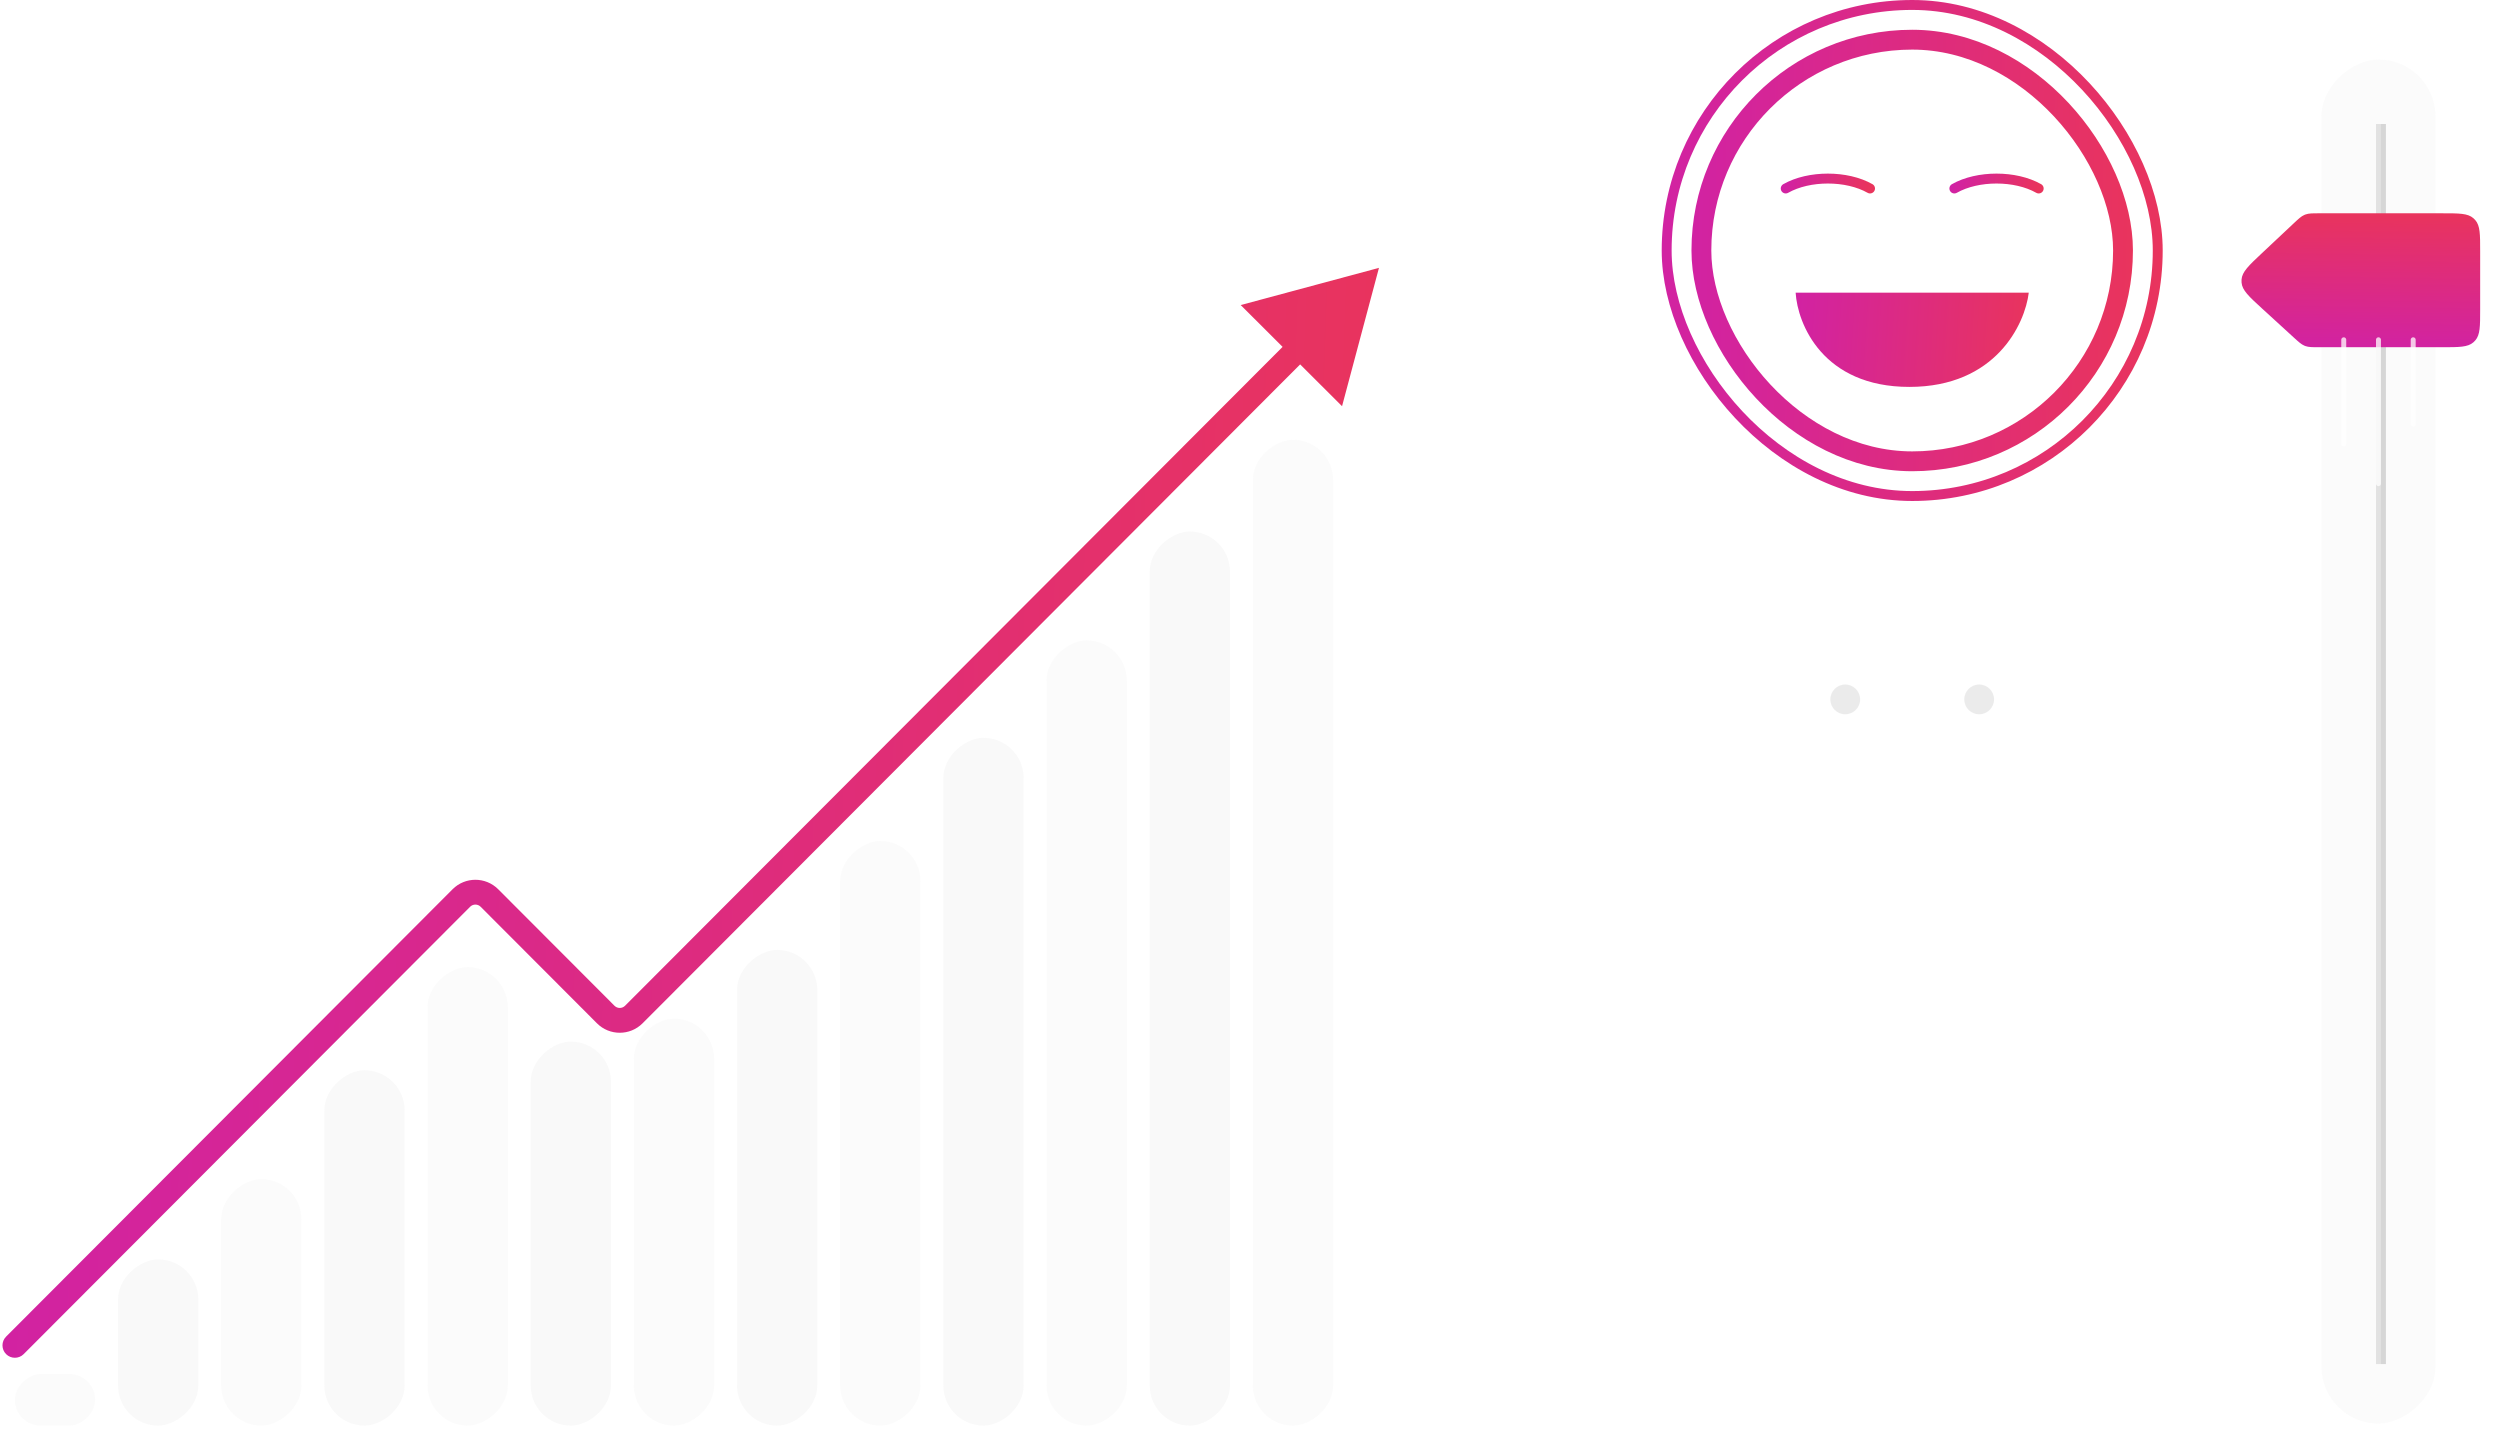 <svg width="504" height="288" viewBox="0 0 504 288" fill="none" xmlns="http://www.w3.org/2000/svg">
<rect x="343" y="8" width="85" height="85" rx="42.5" stroke="url(#paint0_linear_612_120)" stroke-width="4"/>
<rect x="336" y="1" width="99" height="99" rx="49.5" stroke="url(#paint1_linear_612_120)" stroke-width="2"/>
<rect opacity="0.5" x="352" y="116" width="67" height="67" rx="33.5" stroke="white" stroke-width="4"/>
<rect opacity="0.25" x="352" y="215" width="67" height="67" rx="33.5" stroke="white" stroke-width="4"/>
<path d="M360 38C364.69 35.333 372.31 35.333 377 38" stroke="url(#paint2_linear_612_120)" stroke-width="2" stroke-linecap="round"/>
<path opacity="0.25" d="M372 237L375 240.733L372 244" stroke="white" stroke-width="2" stroke-linecap="round"/>
<path opacity="0.25" d="M398 244L395 240.267L398 237" stroke="white" stroke-width="2" stroke-linecap="round"/>
<path d="M409 59H362C362.382 65.333 367.502 78 384.927 78C402.351 78 408.236 65.333 409 59Z" fill="url(#paint3_linear_612_120)"/>
<path opacity="0.25" d="M400 265C400 265 396.605 257 385.854 257C375.102 257 371 265 371 265" stroke="white" stroke-width="2" stroke-linecap="round"/>
<path d="M394 38C398.69 35.333 406.31 35.333 411 38" stroke="url(#paint4_linear_612_120)" stroke-width="2" stroke-linecap="round"/>
<circle opacity="0.5" cx="372" cy="141" r="3" fill="#D9D9D9"/>
<circle opacity="0.5" cx="399" cy="141" r="3" fill="#D9D9D9"/>
<line opacity="0.5" x1="371" y1="162" x2="400" y2="162" stroke="white" stroke-width="2"/>
<rect x="468" y="287" width="275" height="23" rx="11.5" transform="rotate(-90 468 287)" fill="#D9D9D9" fill-opacity="0.1"/>
<line x1="479.5" y1="275" x2="479.5" y2="25" stroke="black" stroke-opacity="0.1"/>
<line x1="480.5" y1="275" x2="480.5" y2="25" stroke="black" stroke-opacity="0.15"/>
<g filter="url(#filter0_d_612_120)">
<path d="M462.378 63.998L456.084 58.243C453.378 55.769 452.025 54.531 451.898 52.964C451.882 52.767 451.881 52.569 451.894 52.371C452 50.802 453.337 49.547 456.01 47.036L462.362 41.071C463.399 40.097 463.918 39.61 464.553 39.333C464.636 39.297 464.72 39.264 464.805 39.233C465.458 39 466.169 39 467.592 39L492.36 39C495.782 39 497.494 39 498.622 39.979C498.764 40.102 498.898 40.236 499.021 40.378C500 41.506 500 43.218 500 46.64L500 58.36C500 61.782 500 63.493 499.021 64.622C498.898 64.764 498.764 64.897 498.622 65.021C497.494 66 495.782 66 492.36 66L467.533 66C466.137 66 465.44 66 464.797 65.775C464.713 65.746 464.631 65.713 464.549 65.678C463.923 65.411 463.408 64.94 462.378 63.998Z" fill="url(#paint5_linear_612_120)"/>
</g>
<line x1="486.5" y1="68.5" x2="486.5" y2="85.5" stroke="white" stroke-opacity="0.75" stroke-linecap="round"/>
<line x1="479.5" y1="68.5" x2="479.5" y2="97.5" stroke="white" stroke-opacity="0.75" stroke-linecap="round"/>
<line x1="472.5" y1="68.5" x2="472.5" y2="89.5" stroke="white" stroke-opacity="0.75" stroke-linecap="round"/>
<rect x="23.798" y="287.403" width="33.508" height="16.177" rx="8.088" transform="rotate(-90 23.798 287.403)" fill="#D9D9D9" fill-opacity="0.15"/>
<rect x="44.597" y="287.403" width="49.685" height="16.177" rx="8.088" transform="rotate(-90 44.597 287.403)" fill="#D9D9D9" fill-opacity="0.1"/>
<rect x="65.395" y="287.403" width="71.639" height="16.177" rx="8.088" transform="rotate(-90 65.395 287.403)" fill="#D9D9D9" fill-opacity="0.15"/>
<rect x="86.193" y="287.403" width="92.437" height="16.177" rx="8.088" transform="rotate(-90 86.193 287.403)" fill="#D9D9D9" fill-opacity="0.1"/>
<rect x="106.992" y="287.403" width="77.416" height="16.177" rx="8.088" transform="rotate(-90 106.992 287.403)" fill="#D9D9D9" fill-opacity="0.15"/>
<rect x="127.79" y="287.403" width="82.038" height="16.177" rx="8.088" transform="rotate(-90 127.79 287.403)" fill="#D9D9D9" fill-opacity="0.1"/>
<rect x="148.588" y="287.403" width="95.903" height="16.177" rx="8.088" transform="rotate(-90 148.588 287.403)" fill="#D9D9D9" fill-opacity="0.15"/>
<rect x="169.387" y="287.403" width="117.857" height="16.177" rx="8.088" transform="rotate(-90 169.387 287.403)" fill="#D9D9D9" fill-opacity="0.1"/>
<rect x="190.185" y="287.403" width="138.655" height="16.177" rx="8.088" transform="rotate(-90 190.185 287.403)" fill="#D9D9D9" fill-opacity="0.15"/>
<rect x="210.983" y="287.403" width="158.298" height="16.177" rx="8.088" transform="rotate(-90 210.983 287.403)" fill="#D9D9D9" fill-opacity="0.1"/>
<rect x="231.782" y="287.403" width="180.252" height="16.177" rx="8.088" transform="rotate(-90 231.782 287.403)" fill="#D9D9D9" fill-opacity="0.15"/>
<rect x="252.58" y="287.403" width="198.74" height="16.177" rx="8.088" transform="rotate(-90 252.58 287.403)" fill="#D9D9D9" fill-opacity="0.1"/>
<rect x="3" y="287.403" width="10.399" height="16.177" rx="5.2" transform="rotate(-90 3 287.403)" fill="#D9D9D9" fill-opacity="0.1"/>
<path d="M1.23 269.461C0.255 270.438 0.257 272.021 1.234 272.996C2.211 273.972 3.794 273.97 4.77 272.993L1.23 269.461ZM278 54L250.124 61.5L270.557 81.891L278 54ZM122.112 204.529L120.343 206.295L122.112 204.529ZM127.775 204.529L126.005 202.763L127.775 204.529ZM93.006 181.039L94.776 182.804L93.006 181.039ZM98.669 181.039L96.899 182.804L98.669 181.039ZM4.77 272.993L94.776 182.804L91.237 179.273L1.23 269.461L4.77 272.993ZM96.899 182.804L120.343 206.295L123.882 202.763L100.438 179.273L96.899 182.804ZM129.544 206.295L263.876 71.692L260.337 68.16L126.005 202.763L129.544 206.295ZM120.343 206.295C122.882 208.84 127.005 208.84 129.544 206.295L126.005 202.763C125.419 203.35 124.468 203.35 123.882 202.763L120.343 206.295ZM94.776 182.804C95.362 182.217 96.313 182.217 96.899 182.804L100.438 179.273C97.899 176.728 93.776 176.728 91.237 179.273L94.776 182.804Z" fill="url(#paint6_linear_612_120)"/>
<defs>
<filter id="filter0_d_612_120" x="447.885" y="39" width="56.115" height="35" filterUnits="userSpaceOnUse" color-interpolation-filters="sRGB">
<feFlood flood-opacity="0" result="BackgroundImageFix"/>
<feColorMatrix in="SourceAlpha" type="matrix" values="0 0 0 0 0 0 0 0 0 0 0 0 0 0 0 0 0 0 127 0" result="hardAlpha"/>
<feOffset dy="4"/>
<feGaussianBlur stdDeviation="2"/>
<feComposite in2="hardAlpha" operator="out"/>
<feColorMatrix type="matrix" values="0 0 0 0 0 0 0 0 0 0 0 0 0 0 0 0 0 0 0.25 0"/>
<feBlend mode="normal" in2="BackgroundImageFix" result="effect1_dropShadow_612_120"/>
<feBlend mode="normal" in="SourceGraphic" in2="effect1_dropShadow_612_120" result="shape"/>
</filter>
<linearGradient id="paint0_linear_612_120" x1="341" y1="6" x2="432.313" y2="8.44" gradientUnits="userSpaceOnUse">
<stop stop-color="#D122A3"/>
<stop offset="1" stop-color="#E9345C"/>
</linearGradient>
<linearGradient id="paint1_linear_612_120" x1="335" y1="0" x2="438.625" y2="2.77" gradientUnits="userSpaceOnUse">
<stop stop-color="#D122A3"/>
<stop offset="1" stop-color="#E9345C"/>
</linearGradient>
<linearGradient id="paint2_linear_612_120" x1="360" y1="36" x2="376.598" y2="39.771" gradientUnits="userSpaceOnUse">
<stop stop-color="#D122A3"/>
<stop offset="1" stop-color="#E9345C"/>
</linearGradient>
<linearGradient id="paint3_linear_612_120" x1="362" y1="59" x2="410.046" y2="62.176" gradientUnits="userSpaceOnUse">
<stop stop-color="#D122A3"/>
<stop offset="1" stop-color="#E9345C"/>
</linearGradient>
<linearGradient id="paint4_linear_612_120" x1="394" y1="36" x2="410.598" y2="39.771" gradientUnits="userSpaceOnUse">
<stop stop-color="#D122A3"/>
<stop offset="1" stop-color="#E9345C"/>
</linearGradient>
<linearGradient id="paint5_linear_612_120" x1="450" y1="66" x2="450.4" y2="38.284" gradientUnits="userSpaceOnUse">
<stop stop-color="#D122A3"/>
<stop offset="1" stop-color="#E9345C"/>
</linearGradient>
<linearGradient id="paint6_linear_612_120" x1="3" y1="54" x2="285.027" y2="63.542" gradientUnits="userSpaceOnUse">
<stop stop-color="#D122A3"/>
<stop offset="1" stop-color="#E9345C"/>
</linearGradient>
</defs>
</svg>
